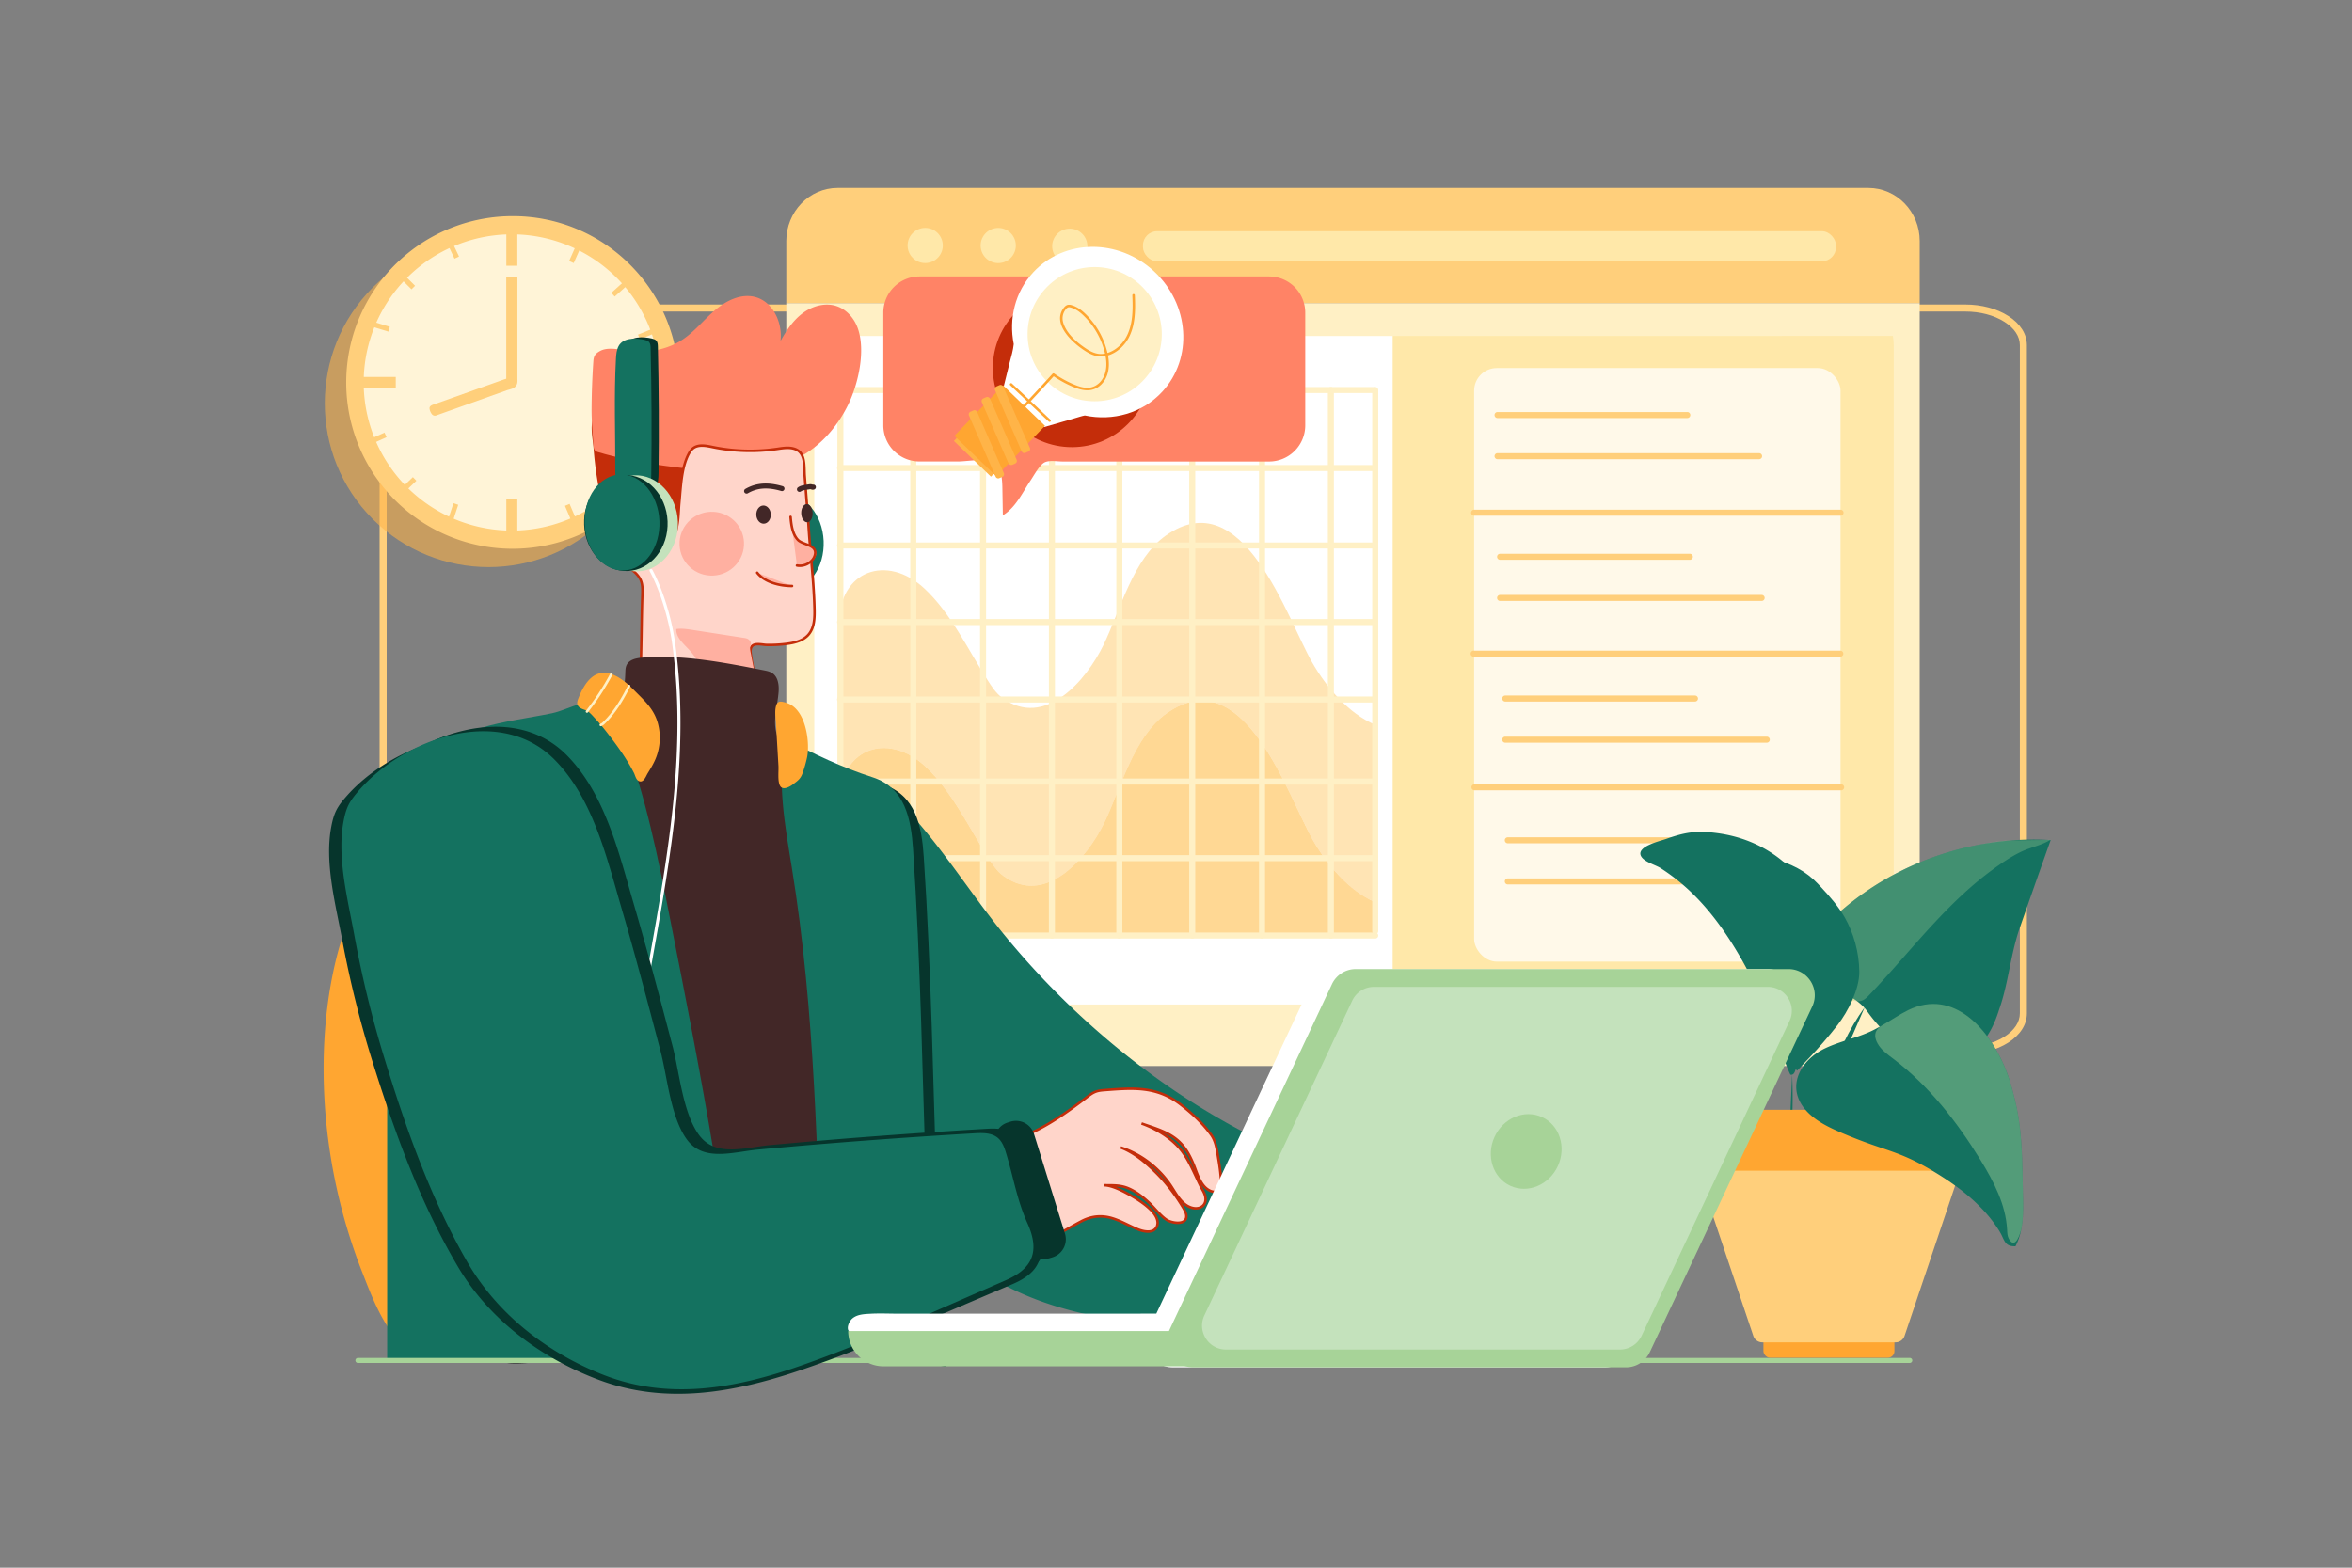 <svg xmlns="http://www.w3.org/2000/svg" viewBox="0 0 4680 3120"><rect x="0" y="0" width="4680" height="3120" fill="#808080" stroke="none"/><defs><style>.cls-1,.cls-8{fill:#fff;}.cls-1{opacity:0;}.cls-2{fill:#ffcf7b;}.cls-3{opacity:0.57;}.cls-4{fill:#ffb448;}.cls-5{fill:#fff4d7;}.cls-6{fill:#fff0c5;}.cls-7{fill:#ffe8a9;}.cls-9{opacity:0.74;}.cls-10{fill:#ffa631;}.cls-11{fill:#147260;}.cls-12{fill:#c42d0a;}.cls-13{fill:#ff8366;}.cls-14{fill:#ffd5ca;}.cls-15{fill:#ffb0a1;}.cls-16{opacity:0.31;}.cls-17{fill:#919191;}.cls-18{fill:#422727;}.cls-19{fill:#06352c;}.cls-20{fill:#c4e2bc;}.cls-21{fill:#a7d398;}.cls-22{opacity:0.43;}</style></defs><title>05</title><g id="_05" data-name="05"><rect id="_05-2" data-name="05" class="cls-1" width="4680" height="3120"/><path class="cls-2" d="M3996,628.75c-22.93-14.65-53.29-22.72-85.47-22.72h-3035c-31.55,0-61.32,7.91-83.81,22.29-23.47,15-36.39,35.25-36.39,57V2016.92c0,22.19,13.17,42.83,37.07,58.1,22.94,14.66,53.29,22.73,85.47,22.73H3910.54c32.18,0,62.54-8.07,85.47-22.73,23.91-15.27,37.07-35.91,37.07-58.1V686.86C4033.08,664.66,4019.92,644,3996,628.75Zm23.07,1388.17c0,17.25-10.87,33.69-30.61,46.3-20.71,13.24-48.39,20.53-77.93,20.53H877.91c-29.54,0-57.22-7.29-77.93-20.53-19.74-12.61-30.61-29-30.61-46.3V685.36c0-16.85,10.63-32.92,29.93-45.25,20.26-13,47.35-20.08,76.27-20.08h3035c29.54,0,57.22,7.29,77.93,20.52,19.74,12.61,30.61,29.06,30.61,46.31Z"/><g class="cls-3"><circle class="cls-4" cx="972.2" cy="802.64" r="325.96" transform="translate(-282.8 922.54) rotate(-45)"/></g><circle class="cls-5" cx="1020.75" cy="761.93" r="313.29"/><rect class="cls-2" x="1013.44" y="461.37" width="10" height="58.46"/><path class="cls-2" d="M1019.92,435.15c-180,0-326,145.94-326,326s145.94,326,326,326,326-145.93,326-326S1200,435.15,1019.92,435.15Zm298.24,331.92c-3.11,160.86-132.91,290.67-293.76,293.81V998.39h-11.92v62.49C851.65,1057.74,721.86,928,718.72,767.12h63.76V755.2H718.72c3.14-160.84,132.93-290.63,293.76-293.76v62.48h11.92V461.44c160.82,3.13,290.6,132.9,293.76,293.71h-62.48v11.92Z"/><path class="cls-2" d="M1019.92,430.15a331,331,0,1,0,234,96.93A328.78,328.78,0,0,0,1019.92,430.15Zm227,557.92a321,321,0,1,1,94-227A318.86,318.86,0,0,1,1246.88,988.07Z"/><path class="cls-2" d="M1024.5,456.44l-5.1-.1v62.58h-1.92V456.34l-5.1.1A304.79,304.79,0,0,0,713.72,755.1l-.1,5.1h63.86v1.92H713.62l.1,5.1a304.79,304.79,0,0,0,298.66,298.66l5.1.1v-62.59h1.92V1066l5.1-.1a304.79,304.79,0,0,0,298.66-298.71l.1-5.1h-62.58v-1.92h62.58l-.1-5.1A304.77,304.77,0,0,0,1024.5,456.44Zm226.18,293.71v21.92H1313a294.79,294.79,0,0,1-283.62,283.67V993.39h-21.92v62.35A294.8,294.8,0,0,1,723.86,772.12h63.62V750.2H723.86a294.8,294.8,0,0,1,283.62-283.62v62.34h21.92V466.58A294.78,294.78,0,0,1,1313,750.15Z"/><rect class="cls-2" x="807.62" y="548.78" width="10" height="27.53" transform="translate(-159.71 739.72) rotate(-45.02)"/><rect class="cls-2" x="897.89" y="486.06" width="10" height="27.89" transform="translate(-127.18 435.5) rotate(-25.39)"/><rect class="cls-2" x="753.39" y="633.77" width="10" height="33.27" transform="translate(-85.36 1185.43) rotate(-73)"/><rect class="cls-2" x="801.34" y="957.77" width="27.53" height="10" transform="translate(-439.66 832.85) rotate(-43.84)"/><rect class="cls-2" x="740.49" y="866.23" width="27.89" height="10" transform="translate(-290.92 386) rotate(-24.21)"/><rect class="cls-2" x="885.18" y="1013.8" width="33.27" height="10" transform="translate(-347.57 1557.57) rotate(-71.81)"/><rect class="cls-2" x="1130.27" y="1003.38" width="10" height="33.26" transform="translate(-308.84 526.23) rotate(-23.06)"/><rect class="cls-2" x="1224.84" y="934.08" width="10" height="33.27" transform="translate(-312.05 1148.08) rotate(-45)"/><rect class="cls-2" x="1274.31" y="855" width="10" height="33.27" transform="translate(51.15 1813.97) rotate(-71.77)"/><rect class="cls-2" x="1215.41" y="570.12" width="33.91" height="10" transform="translate(-69.17 969.45) rotate(-41.87)"/><rect class="cls-2" x="1270.2" y="659.56" width="31.77" height="10" transform="translate(-155.86 536.25) rotate(-22.24)"/><rect class="cls-2" x="1127.27" y="501.67" width="32.53" height="10" transform="translate(216.89 1346.74) rotate(-66.09)"/><path class="cls-2" d="M1024.56,743.63V555.86h-12.24V757.09c0,.45-7.15,2.55-7.65,2.73L936,784.28,891.91,800l-20.59,7.33a99.84,99.84,0,0,0-9.44,3.37c-2.42,1.14-2.58,1.19-1.83,3.9a20.53,20.53,0,0,0,2.76,6c2.14,3.06,4,1.38,7.27.2l15.06-5.36,16.2-5.77,16.88-6,17.08-6.08,16.81-6,16.07-5.72L983,780.52l13.17-4.69,11-3.93c4.77-1.7,10.77-2.28,14.65-5.82a9,9,0,0,0,2.62-5.4,51.52,51.52,0,0,0,.07-7.66Z"/><path class="cls-2" d="M1029.56,753V550.86h-22.24V753.74c-.81.26-1.86.6-3.23,1-.58.18-1,.3-1.1.35L869.65,802.59c-1,.35-2,.67-3,1a53.6,53.6,0,0,0-7,2.6c-4.67,2.21-5.83,4.76-4.44,9.73a25.12,25.12,0,0,0,3.47,7.48c2.09,3,4.5,3.86,6.67,3.86a12.87,12.87,0,0,0,4.91-1.21c.45-.19.94-.4,1.47-.59l137.14-48.84c1.2-.42,2.56-.79,4-1.18,4.07-1.09,8.68-2.32,12.33-5.65a13.83,13.83,0,0,0,4.2-8.37,32.84,32.84,0,0,0,.18-6.2C1029.59,754.48,1029.56,753.75,1029.56,753Zm-10,6.92a4.33,4.33,0,0,1-1,2.45c-1.86,1.69-4.94,2.51-8.19,3.38-1.57.43-3.2.86-4.77,1.42L868.4,816c-.71.26-1.37.53-2,.79h0a15.5,15.5,0,0,1-1-2.21c1.35-.55,2.83-1,4.37-1.51,1.11-.36,2.22-.71,3.3-1.1l133.28-47.46.76-.24c7.48-2.3,10.28-3.16,10.28-7.22V560.86h2.24V753c0,.85,0,1.7.06,2.56A24.86,24.86,0,0,1,1019.55,759.94Z"/><path class="cls-6" d="M1564.53,2015.76c0,58.44,45.8,105.81,102.3,105.81H3717.52c56.5,0,102.3-47.37,102.3-105.81V603.18H1564.53Z"/><path class="cls-2" d="M3717.52,373.93H1666.83c-56.5,0-102.3,47.37-102.3,105.81V603.18H3819.82V479.74C3819.82,421.3,3774,373.93,3717.52,373.93Z"/><circle class="cls-7" cx="1840.95" cy="488.55" r="35.02"/><circle class="cls-7" cx="1986.29" cy="488.55" r="35.02" transform="translate(-58.86 526.18) rotate(-14.87)"/><circle class="cls-7" cx="2128.64" cy="490.06" r="35.02" transform="translate(-25.5 851.9) rotate(-22.5)"/><rect class="cls-7" x="2274.27" y="460.13" width="1378.98" height="59.85" rx="28.09"/><path class="cls-8" d="M1622,668.63A133.26,133.26,0,0,0,1620.3,690V1872.7c0,69.86,54.06,126.49,120.74,126.49H2771.42V668.63H1622Z"/><path class="cls-7" d="M2771.42,668.63V1999.19h876c66.69,0,120.75-56.63,120.75-126.49V690a133.26,133.26,0,0,0-1.73-21.39Z"/><g class="cls-9"><rect class="cls-8" x="2933.21" y="732.5" width="729.07" height="1181.32" rx="45.08"/></g><path class="cls-2" d="M3662.29,1014.38H2933.21a6,6,0,1,0,0,12h729.08a6,6,0,0,0,0-12Z"/><path class="cls-2" d="M3661.8,1294.92H2932.22a6,6,0,1,0,0,12H3661.8a6,6,0,0,0,0-12Z"/><path class="cls-2" d="M3663.48,1560.85H2933.89a6,6,0,0,0,0,12h729.59a6,6,0,0,0,0-12Z"/><path class="cls-2" d="M3357.36,820H2979.81a6,6,0,0,0,0,12h377.55a6,6,0,0,0,0-12Z"/><path class="cls-2" d="M3500.21,901.89h-520.4a6,6,0,0,0,0,12h520.4a6,6,0,0,0,0-12Z"/><path class="cls-2" d="M3362.46,1102.1H2984.91a6,6,0,0,0,0,12h377.55a6,6,0,0,0,0-12Z"/><path class="cls-2" d="M3505.31,1184h-520.4a6,6,0,0,0,0,12h520.4a6,6,0,0,0,0-12Z"/><path class="cls-2" d="M3372.66,1384.21H2995.12a6,6,0,0,0,0,12h377.54a6,6,0,0,0,0-12Z"/><path class="cls-2" d="M3515.52,1466.12h-520.4a6,6,0,0,0,0,12h520.4a6,6,0,0,0,0-12Z"/><path class="cls-2" d="M3377.76,1666.33H3000.22a6,6,0,1,0,0,12h377.54a6,6,0,0,0,0-12Z"/><path class="cls-2" d="M3520.62,1748.23h-520.4a6,6,0,0,0,0,12h520.4a6,6,0,0,0,0-12Z"/><g class="cls-3"><path class="cls-2" d="M2610.78,1318.06c-50.14-87.8-137.14-360.94-291-252.23-65.45,46.24-90.74,149.08-124,217.7-34,70-116.75,167.94-201.49,105.34-12.52-9.24-21.18-22.65-29.57-35.76-38.48-60.1-72.55-132.52-125.12-181.63-74.41-69.52-170.06-36.47-170.06,69.8,0,129.65,2.84,258.38,2.84,388.13v232.52h.92q-.35-36.37-.76-72.72v-159.8q0-27.3-.16-54.55c11.46-89.89,99.36-114.35,168.8-49.47,52.56,49.1,86.64,121.52,125.11,181.63,8.39,13.11,17.06,26.51,29.58,35.76,84.73,62.6,167.52-35.33,201.49-105.35,33.29-68.62,58.59-171.46,124-217.69,153.89-108.71,240.88,164.43,291,252.23,28,49,71.81,101.31,124.09,123.68V1442.4C2683.47,1420.41,2639.05,1367.56,2610.78,1318.06Z"/></g><g class="cls-3"><path class="cls-2" d="M2612.35,1672c-50.14-87.8-137.13-360.94-291-252.23-65.45,46.23-90.75,149.07-124,217.69-34,70-116.76,168-201.49,105.35-12.52-9.25-21.19-22.65-29.58-35.76-38.47-60.11-72.55-132.53-125.11-181.63-69.44-64.88-157.34-40.42-168.8,49.47q.15,27.26.16,54.55v159.8q.39,36.35.76,72.72H2736.44v-66.28C2684.16,1773.28,2640.34,1721,2612.35,1672Z"/></g><g class="cls-3"><path class="cls-2" d="M2612.35,1672c-50.14-87.8-137.13-360.94-291-252.23-65.45,46.23-90.75,149.07-124,217.69-34,70-116.76,168-201.49,105.35-12.52-9.25-21.19-22.65-29.58-35.76-38.47-60.11-72.55-132.53-125.11-181.63-69.44-64.88-157.34-40.42-168.8,49.47q.15,27.26.16,54.55v159.8q.39,36.35.76,72.72H2736.44v-66.28C2684.16,1773.28,2640.34,1721,2612.35,1672Z"/></g><path class="cls-6" d="M1672.2,770.23a6,6,0,0,0-6,6v1085.7a6,6,0,0,0,12,0V776.23A6,6,0,0,0,1672.2,770.23Z"/><path class="cls-6" d="M2736.44,770.23a6,6,0,0,0-6,6v1077a6,6,0,0,0,12,0v-1077A6,6,0,0,0,2736.44,770.23Z"/><path class="cls-6" d="M1817.24,770.23a6,6,0,0,0-6,6v1085.7a6,6,0,0,0,12,0V776.23A6,6,0,0,0,1817.24,770.23Z"/><path class="cls-6" d="M1956.11,770.23a6,6,0,0,0-6,6v1085.7a6,6,0,0,0,12,0V776.23A6,6,0,0,0,1956.11,770.23Z"/><path class="cls-6" d="M2093.11,770.23a6,6,0,0,0-6,6v1085.7a6,6,0,0,0,12,0V776.23A6,6,0,0,0,2093.11,770.23Z"/><path class="cls-6" d="M2227.28,770.23a6,6,0,0,0-6,6v1085.7a6,6,0,0,0,12,0V776.23A6,6,0,0,0,2227.28,770.23Z"/><path class="cls-6" d="M2372.32,770.23a6,6,0,0,0-6,6v1085.7a6,6,0,0,0,12,0V776.23A6,6,0,0,0,2372.32,770.23Z"/><path class="cls-6" d="M2511.19,770.23a6,6,0,0,0-6,6v1085.7a6,6,0,0,0,12,0V776.23A6,6,0,0,0,2511.19,770.23Z"/><path class="cls-6" d="M2648.19,770.23a6,6,0,0,0-6,6v1085.7a6,6,0,0,0,12,0V776.23A6,6,0,0,0,2648.19,770.23Z"/><path class="cls-6" d="M2733.64,770.23H1671.55a6,6,0,1,0,0,12H2733.64a6,6,0,0,0,0-12Z"/><path class="cls-6" d="M2733.64,925.55H1671.55a6,6,0,0,0,0,12H2733.64a6,6,0,0,0,0-12Z"/><path class="cls-6" d="M2733.64,1079.61H1671.55a6,6,0,0,0,0,12H2733.64a6,6,0,0,0,0-12Z"/><path class="cls-6" d="M2733.64,1232.05H1671.55a6,6,0,0,0,0,12H2733.64a6,6,0,0,0,0-12Z"/><path class="cls-6" d="M2733.64,1386.1H1671.55a6,6,0,1,0,0,12H2733.64a6,6,0,0,0,0-12Z"/><path class="cls-6" d="M2736.44,1549.44H1674.35a6,6,0,0,0,0,12H2736.44a6,6,0,0,0,0-12Z"/><path class="cls-6" d="M2736.44,1701.88H1674.35a6,6,0,0,0,0,12H2736.44a6,6,0,0,0,0-12Z"/><path class="cls-6" d="M2736.44,1855.93H1674.35a6,6,0,0,0,0,12H2736.44a6,6,0,0,0,0-12Z"/><path class="cls-10" d="M1467.42,1744.9c-86-105.47-243.27-217.87-385.16-213.61C1004,1533.65,927,1555.61,862.59,1601c-185.81,130.89-235.46,392.52-214.05,626.37a1117.11,1117.11,0,0,0,72.78,306C745.56,2595,778,2684.43,849.54,2704.93c25.38,7.28,57.36,2.42,83.62,2.42h530.9c3-25.4,4.81-50.94,8.21-76.28,1.72-12.88,3.24-27.06,11.33-37.31,11-14,28.3-24.77,40.4-38.26,83.6-93.14,108.4-226,104.47-351.09C1623.27,2039.27,1571.8,1873,1467.42,1744.9Z"/><path class="cls-8" d="M1609,1746.75c-86-105.47-243.26-217.87-385.16-213.61-78.26,2.35-155.3,24.32-219.66,69.65-185.81,130.9-235.46,392.53-214.05,626.38a1117.19,1117.19,0,0,0,72.78,306c24.23,61.69,56.72,151.07,128.22,171.58,25.37,7.28,57.35,2.41,83.61,2.41h530.91c3-25.39,4.81-50.93,8.2-76.28,1.73-12.87,3.25-27,11.34-37.31,11-13.95,28.29-24.77,40.4-38.25,83.6-93.14,108.4-226,104.46-351.09C1764.88,2041.11,1713.41,1874.82,1609,1746.75Z"/><path d="M1611,1745.17c-86.66-106.32-244.78-218.82-387.17-214.53-83,2.5-159.46,26.74-221,70.11-44.88,31.61-83.73,72.28-115.5,120.88-29.37,44.95-53,97.11-70.19,155-30.86,103.91-41,225.88-29.41,352.73a1116.93,1116.93,0,0,0,72.94,306.72c.92,2.33,1.84,4.7,2.78,7.11,24.1,61.57,57.09,145.89,127.08,166,11.14,3.2,23.34,4.11,35.83,4.11,8.45,0,17-.42,25.5-.83,8.07-.4,15.69-.77,23-.77h530.91a2.51,2.51,0,0,0,2.48-2.21c1.27-10.82,2.35-21.84,3.4-32.49,1.4-14.37,2.86-29.22,4.8-43.74l.26-2c1.63-12.26,3.31-24.94,10.56-34.14,5.85-7.41,13.75-14.11,21.39-20.6,6.53-5.54,13.29-11.27,18.91-17.53,92.79-103.38,108.37-248.93,105.1-352.84C1767,2030,1709.64,1866.23,1611,1745.17Zm52.79,810.51c-5.4,6-12,11.63-18.42,17.06-7.83,6.64-15.93,13.51-22.08,21.31-8.11,10.28-10,24.26-11.59,36.59l-.26,1.94c-2,14.61-3.42,29.51-4.83,43.92-1,9.91-2,20.13-3.13,30.19H1074.76c-7.4,0-15.08.38-23.21.77-20.56,1-41.83,2-59.71-3.08C924.23,2685,891.75,2602,868,2541.39l-2.79-7.11a1112.32,1112.32,0,0,1-72.61-305.34c-11.56-126.23-1.45-247.55,29.22-350.85,17.06-57.46,40.48-109.18,69.59-153.72,31.41-48.07,69.83-88.28,114.19-119.53,60.76-42.81,136.25-66.74,218.3-69.2,2.6-.08,5.19-.12,7.8-.12,138.64,0,291,109.36,375.34,212.81,98,120.22,155,282.87,160.49,458C1770.81,2309.33,1755.43,2453.54,1663.75,2555.68Z"/><ellipse class="cls-11" cx="1564.41" cy="1079.64" rx="74.55" ry="95.58" transform="translate(-44.05 66.8) rotate(-2.41)"/><path class="cls-11" d="M3083.92,2443.19c-10.76-10.54-25.51-15.81-39.93-20.15-60.62-18.26-124-25.29-186.25-36.63-279.3-50.87-529.35-191.94-732.38-388A1610.15,1610.15,0,0,1,2004,1867.43c-76.29-92.09-136.42-194.31-222-279.12-39-38.68-79.07-51.54-132.41-36.1-73.17,21.18-142.13,67.8-170,141.3-42.15,111.15,43.76,195.16,96.9,284.77,60.64,102.27,120.68,203.65,178.37,308,54.47,98.54,121.4,198.05,219.53,257.59,95.63,58,209.39,81.23,319.38,92.27,264,26.5,534.29,8.32,799.2,7l2.74,0C3093.48,2643.17,3103.52,2462.4,3083.92,2443.19Z"/><path class="cls-12" d="M1554.87,830.57c-1.06-.87-2.58-.88-4-.83l-44.26,1.38c-44.56,1.39-78.44-13.38-119.69-31.1-38.79-16.67-78.59-33.57-121.34-35.74-11.08-.56-22.72,0-32.36,5.49-7.57,4.3-13.22,11.23-18.6,18.07-10.25,13-29.69,31.09-35,46.77s.18,40.92,1.44,57.43c3.12,41,9.45,81.82,20,121.6,3.88,14.65,11.54,28.7,18.92,41.87,5.2,9.26,10.7,20,17,30.51,15.35,25.74,35.25,49.88,66.29,46.45,18.46-2,48.07-4.74,57.49-23.87,9.63-19.56.78-57.48.16-78.77-.62-20.95-5.69-77.67,11.55-91.88,14.27-11.76,53.12-8.73,71.53-11.57,46-7.08,122-31.5,112.39-92.25A5.47,5.47,0,0,0,1554.87,830.57Z"/><path class="cls-13" d="M1665.05,609.36c-22.61-7.74-48.34-.55-67.53,13.68s-32.82,34.67-44.41,55.56c4.29-36.84-15.43-79-51.46-87.77-28.34-6.91-57.6,8-79.7,27.07s-40.39,42.63-64.8,58.58-53.68,22.93-82.73,23.86c-24.27.78-59.44-13.25-80.32-1.83-4.1,2.25-8.2,4.94-10.57,9s-2.71,8.73-3,13.32q-3.08,45.88-3.4,91.92c-.17,25,2.13,50,4,74.91.21,2.81.49,5.78,2.14,8.06,2.22,3.09,6,3.91,9.5,4.81,4.48,1.17,8.86,2.67,13.34,3.84a930.52,930.52,0,0,0,101.16,20.44c72.76,10.53,156.7,19.41,229.3,4a212.43,212.43,0,0,0,52.46-18.21c43.6-22.16,78.08-62.57,99.11-106.17,19.88-41.21,34.42-106.39,18.78-150.78C1700,633.81,1684.94,616.18,1665.05,609.36Z"/><path class="cls-14" d="M1608.91,1047.48c-1.14-18.46-2.78-36.9-4.21-55.34l-3.48-44.83c-1.6-20.61,2.73-48.61-23.23-54.83-10.5-2.51-21.48-.51-32.16,1a372.61,372.61,0,0,1-128.2-3.85c-13.12-2.71-28.23-5.7-38.72,2.63a31.23,31.23,0,0,0-7.43,9.15c-15.66,27.39-16.75,68.65-19.73,99.43-1.41,14.61-1.28,29.4-4,43.87-.89,4.8-1.65,13.2-5.81,16.47-5,3.89-10.94,1.48-13.41-3.6-9.58-19.71-13.62-38-33.8-50-23.51-13.91-54.34-13.34-74.61,6.46-28.42,27.74-7.61,79.83,16.61,102.85,7.92,7.53,17.08,13.64,25.21,20.94,16.46,14.79,16.89,26.16,16.14,46.81-.06,1.68-.12,3.36-.17,5-1.07,32.08-1.3,64.22-2,96.3q-2.14,101.36-4.3,202.7c-.27,12.78-.54,25.56-.42,38.34.12,12.12,1.37,18.26,8.43,28.14,11.44,16,28.07,27.94,46,35.75,22,9.61,46.14,13.47,70.09,15.63,27.17,2.46,55.5,2.66,80.56-8.11,20.81-9,37.8-24.79,53.78-40.85,3.56-3.57,7.18-7.31,9-12,2.22-5.71,1.54-12.08.72-18.14-10.16-75.64-34.92-148.69-45.94-224.21-.61-4.21-1.17-8.56,0-12.64,3.79-13.11,21.83-7.29,31.66-7.08a265,265,0,0,0,40.5-2.24c15.53-2.07,32-6.14,42.37-17.88,12-13.51,12.67-33.32,12.24-51.35C1619.39,1157,1612.31,1102.46,1608.91,1047.48Z"/><path class="cls-12" d="M1616.49,1111.38c-1.85-21-3.76-42.66-5.08-64.05-.8-13-1.87-26.12-2.9-38.85-.44-5.51-.89-11-1.32-16.54l-3.47-44.82c-.26-3.35-.36-6.87-.47-10.6-.54-19.14-1.15-40.84-24.68-46.47-10.08-2.41-20.39-.89-30.37.59l-2.73.39a368.4,368.4,0,0,1-127.34-3.82c-13-2.69-29.25-6-40.78,3.12a33.79,33.79,0,0,0-8,9.87c-13.6,23.78-16.36,56.87-18.79,86.07-.42,5-.82,9.78-1.26,14.36-.5,5.23-.82,10.55-1.12,15.69-.54,9.23-1.1,18.78-2.8,28-.13.71-.26,1.49-.4,2.33-.68,4.15-1.7,10.43-4.49,12.62a5.77,5.77,0,0,1-5,1.25,7.18,7.18,0,0,1-4.67-4c-2-4-3.71-8-5.4-11.94-6.52-15-12.68-29.22-29.37-39.1-25.9-15.33-57.83-12.53-77.64,6.82-9.57,9.34-14.57,22.23-14.47,37.29.19,27.38,16.25,55,31.1,69.16,4.4,4.17,9.2,8,13.84,11.6,3.83,3,7.79,6.11,11.43,9.39,15.7,14.11,16,24.52,15.31,44.86-.06,1.68-.11,3.36-.17,5-.69,20.85-1,42.06-1.37,62.57-.18,11.07-.37,22.52-.61,33.76l-4.3,202.7v.54c-.26,12.41-.53,25.23-.41,37.87.12,12.24,1.38,19.05,8.89,29.58,10.91,15.27,27.17,27.93,47,36.59,24.17,10.54,50.57,14,70.87,15.82,8.79.8,18.08,1.41,27.56,1.41,18,0,36.78-2.23,54.2-9.71,21.58-9.28,38.79-25.53,54.57-41.39,3.34-3.35,7.48-7.51,9.57-12.86,2.39-6.11,1.77-12.65.87-19.37-5.25-39.08-14.52-78.06-23.49-115.75-8.42-35.39-17.12-72-22.45-108.49-.63-4.3-1.07-8.14-.07-11.59,2.23-7.7,10.46-7.32,21.84-5.94,2.66.32,5.17.62,7.37.67a267.1,267.1,0,0,0,40.88-2.27c14.44-1.92,32.48-5.78,43.91-18.7,12.69-14.34,13.3-34.91,12.87-53.06C1622.39,1178.32,1619.39,1144.29,1616.49,1111.38Zm-9.93,150.39c-10.33,11.68-27.24,15.25-40.82,17.06a262.26,262.26,0,0,1-40.11,2.22c-2,0-4.35-.33-6.88-.64-10-1.2-23.66-2.86-27.24,9.52-1.28,4.41-.79,8.81-.08,13.7,5.36,36.73,14.09,73.43,22.54,108.93,8.93,37.57,18.18,76.42,23.39,115.25.82,6,1.38,11.89-.57,16.9-1.58,4-4.63,7.3-8.45,11.14-15.44,15.51-32.24,31.4-53,40.32-25.56,11-54.45,10.17-79.35,7.92-19.92-1.8-45.8-5.17-69.31-15.43-19-8.29-34.57-20.37-45-34.91-6.68-9.36-7.84-14.88-8-26.72-.12-12.56.15-25.35.41-37.71l4.31-203.24c.24-11.26.43-22.71.61-33.79.33-20.49.68-41.67,1.37-62.48,0-1.68.11-3.36.17-5,.75-20.73.33-33.22-17-48.76-3.77-3.39-7.8-6.55-11.69-9.6-4.55-3.58-9.26-7.28-13.48-11.3-14.11-13.41-29.37-39.65-29.55-65.56-.09-13.87,4.27-25.2,13-33.68,10.32-10.08,24.26-15.25,38.76-15.25a64.7,64.7,0,0,1,32.84,9.15c15.3,9.06,20.88,21.91,27.34,36.8,1.71,3.93,3.47,8,5.48,12.12a12.26,12.26,0,0,0,8.05,6.67,10.74,10.74,0,0,0,9.15-2.19c4.33-3.4,5.49-10.54,6.35-15.76.13-.79.25-1.55.37-2.22,1.76-9.49,2.33-19.2,2.88-28.58.3-5.1.61-10.37,1.11-15.51.44-4.61.84-9.38,1.26-14.42,2.39-28.68,5.1-61.19,18.15-84a28.72,28.72,0,0,1,6.81-8.43c9.7-7.7,24.65-4.62,36.66-2.14A373.38,373.38,0,0,0,1546.18,896l2.75-.4c9.51-1.4,19.34-2.85,28.47-.67,19.81,4.74,20.34,23.56,20.85,41.76.11,3.78.21,7.36.48,10.84l3.48,44.82c.42,5.52.87,11,1.32,16.56,1,12.7,2.09,25.83,2.89,38.75,1.32,21.45,3.24,43.17,5.09,64.18,2.89,32.83,5.89,66.78,6.67,100.32C1618.59,1229.34,1618.06,1248.78,1606.56,1261.77Z"/><path class="cls-15" d="M1523.22,1423.24a8.88,8.88,0,0,1-2.45-1.92,6.39,6.39,0,0,1-.87-2.31q-2-8.52-4-17c-4.54-19.34-9.09-38.68-13.25-58.11q-4.32-20.16-8.09-40.44c-.9-4.87-2.54-10.69-2-15.67.48-4.09,3-6.7.5-11-3.75-6.55-9.3-6.7-16-7.74l-16-2.49-32.09-5-50.38-7.8c-11-1.7-22.08-3.39-33-1.88-.61,17.57,15.63,30.22,27.42,43.26,25.43,28.13,33.62,67.65,37.22,105.4a744.8,744.8,0,0,1,2.66,89.88c-.32,12.5-.87,25.15,1.75,37.38a62.08,62.08,0,0,0,2.84,9.51c3.37,8.66,8.8,16.48,16.56,21.45,6.59,4.23,14.49,6.16,22.32,6.39,13.68.4,28-4.94,37.61-14.81,11.25-11.55,5.62-23.25,4.69-38-.53-8.29-2-17.11-1.56-25.4.22-4.47,1.06-12.22,3.5-16.13a17,17,0,0,1,3-3.36c3.86-3.57,7.83-7.22,12.68-9.25,2.32-1,4.78-1.54,7.13-2.44,2.63-1,5-2.88,7.71-3.51-1-4.14-1.89-8.28-2.86-12.41C1526.8,1433.91,1529.37,1427.43,1523.22,1423.24Z"/><g class="cls-16"><path class="cls-17" d="M1253.73,1028.85c-4.41-.14-26.62,4.3-15.78,13.52,2.11,1.8,5,1.62,7.68,1.78,5.23.32,11.28,3.33,12.33,8.73,1.83,9.49-10.88,12.81-8.29,22.53,1.31,4.94,5.42,8.63,9.74,11,8.15,4.41,20.74,5.55,28.21-1,7.21-6.3,4.86-17.89,1-26.46C1281.87,1044.18,1270,1029.37,1253.73,1028.85Z"/></g><path class="cls-18" d="M1769.86,1579c-9.44-7.26-21.12-10.85-32.46-14.49a998.93,998.93,0,0,1-144.07-59.1c-16.55-8.35-33.68-17.92-43-33.91-16.28-27.81-3.41-62.63-1.06-94.76,1-13.78-1.21-29.81-12.83-37.29-4.74-3-10.42-4.2-16-5.29-79.77-15.73-160.72-31.54-241.79-25.42-12.19.92-26.35,3.66-31.76,14.63-2.45,5-2.53,10.76-2.7,16.32a316.36,316.36,0,0,1-8.37,62.63c-4.28,18.16-10.28,23.73-29.38,26.43-33.26,4.7-66.58,10-100,14.56q-107.51,14.55-215,29.3c-13.41,1.83-27.07,3.73-39.24,9.63-71,34.4-78.65,189.7-81.12,255.34-3.36,89,7.09,177.71,12.58,266.47q.66,10.62,1.21,21.25c2.2,42.64,13.71,503.25,31.19,506.23,70.79,12,142,20.1,212.79,32.15l628.67,107.05,96.32,16.4c-3.5-.6,12.34-265.9,13.84-292.17,12.17-212.14,27.64-422.82,34.06-635.26q.24-9.93.47-19.88C1803.36,1691.32,1815.37,1614,1769.86,1579Z"/><path class="cls-19" d="M1864.22,2383.57c-7.46-226.36-11.11-453.19-26.2-679.19-4-60.44-16.17-122.15-80.14-142.73-61.24-19.7-117.29-46.42-173.9-76.52-17.19,84.41-.93,171.55,12.86,256.58,47,289.57,50.17,577.14,61.34,869.22,2.6,68.19,33.53,80.27,94.2,86.89q11.4,1.24,22.81,2.94c36.1,5.27,72.16,13.24,108,19.34C1858.74,2715.63,1865.15,2412,1864.22,2383.57Z"/><path class="cls-11" d="M1843,2369c-7.45-226.36-11.11-453.19-26.2-679.19-4-60.44-16.16-122.15-80.14-142.73-61.24-19.7-117.28-46.41-173.89-76.52-17.19,84.41-.94,171.55,12.86,256.58,47,289.57,50.16,577.15,61.33,869.22,2.61,68.2,33.53,80.27,94.2,86.89,7.61.83,15.21,1.83,22.82,2.94,36.09,5.27,72.15,13.24,108,19.34C1837.51,2701.1,1843.93,2397.45,1843,2369Z"/><path class="cls-11" d="M1420.08,2293.4c-25.52-154.59-55.9-308.33-86.23-462-24.21-122.66-48.61-246-93-362.87-8.09-21.27-17.43-43.14-34.83-57.8-34-28.66-71.68,1.33-107.88,8.82-46.64,9.66-96.37,15.53-141.91,29.37-48,9.94-94,14.48-128.7,52.64-73.33,80.74-57.14,221.56-57.14,324.77v878.4h712.7c20.31-74.17-1.87-126.39-24.3-193.4C1435.74,2442.54,1432,2365.29,1420.08,2293.4Z"/><path d="M1285.57,1054a2.51,2.51,0,0,0-1-2c-6.42-11.83-17.46-24.16-29.86-27.55-7.91-2.17-15.47-.63-22.46,4.56a2.5,2.5,0,1,0,3,4c5.7-4.23,11.81-5.5,18.16-3.76,9.75,2.67,18.66,11.81,24.64,21.4-9.87-.47-21.58,4.1-26.66,11.09-4,5.48-3.85,11.87.42,18,3.83,5.5,12.14,11.56,20.6,12.49a19.64,19.64,0,0,0,2.15.12,15.15,15.15,0,0,0,10.51-3.94c3.9-3.58,6.11-9.16,6-15.31,0-5.84-2-11.24-3.73-15.3C1286.82,1056.61,1286.22,1055.32,1285.57,1054Zm-3.93,30.76a10.63,10.63,0,0,1-8.74,2.53c-6.9-.76-13.93-5.91-17-10.38s-3.2-8.46-.48-12.19c3.93-5.4,13.11-9.09,21-9.09a21.45,21.45,0,0,1,4.61.47c.62,1.24,1.19,2.47,1.7,3.67,1.52,3.63,3.28,8.44,3.33,13.4C1286.11,1077.94,1284.5,1082.16,1281.64,1084.79Z"/><ellipse class="cls-15" cx="1416.32" cy="1081.99" rx="64.15" ry="63.55" transform="translate(-44.28 60.56) rotate(-2.41)"/><path class="cls-15" d="M1576,1166.25l-69.28-26.3C1522,1159.4,1552.4,1166.24,1576,1166.25Z"/><path class="cls-12" d="M1576,1163.75c-22.92,0-52.65-6.67-67.32-25.34a2.5,2.5,0,1,0-3.93,3.08c15.78,20.08,47.15,27.25,71.25,27.26h0a2.5,2.5,0,1,0,0-5Z"/><path class="cls-15" d="M1596.29,1081.52a13.82,13.82,0,0,1-6.39-5l-5.22,48.34c9.28,1.41,18,.93,26.23-4.45s18.41-18,9.95-27.28C1614.77,1086.48,1604.39,1084.58,1596.29,1081.52Z"/><path class="cls-15" d="M1584.66,1125.12l0-.24-1.21-.19Z"/><path class="cls-15" d="M1575.67,1048.49l-2.59-19.74A172,172,0,0,0,1575.67,1048.49Z"/><path class="cls-15" d="M1587.37,1074.2c-6.4-7-9.74-16.19-11.7-25.71l10.15,77a32.56,32.56,0,0,0,30.88-11.6,24.22,24.22,0,0,0,5.31-12.12C1624.07,1083.78,1596.78,1084.49,1587.37,1074.2Z"/><path class="cls-12" d="M1603.82,1080.34c-5.65-2.18-11.49-4.42-14.61-7.83-10-11-12.23-27.73-13.64-44a2.5,2.5,0,0,0-5,.44c1.49,17.1,3.87,34.81,15,46.92,3.91,4.27,10.3,6.73,16.49,9.11,11.56,4.45,18.51,7.78,17.51,16.53a21.75,21.75,0,0,1-4.79,10.85,30.09,30.09,0,0,1-28.47,10.69,2.5,2.5,0,1,0-.91,4.91,32.13,32.13,0,0,0,6,.55,35.36,35.36,0,0,0,27.35-13,26.75,26.75,0,0,0,5.84-13.39C1626,1088.87,1614.22,1084.34,1603.82,1080.34Z"/><path class="cls-8" d="M1298.32,1908.34c18.41-103.54,37.46-210.6,47.72-315.95,11.53-118.28,10.48-221.68-3.18-316.13-7.08-48.89-24.66-104.71-44.79-142.21a3,3,0,0,0-5.29,2.84c19.83,36.94,37.16,92,44.14,140.23,13.6,94,14.63,196.9,3.15,314.69-10.24,105.11-29.26,212-47.66,315.48-12.46,70-25.33,142.39-35.36,213.52-10.51,74.52-18.81,154.29-8.49,232.8,5.34,40.65,15.64,78.75,30.62,113.24,16.4,37.77,38.11,70.37,64.52,96.89a3,3,0,0,0,2.12.89,3,3,0,0,0,2.13-5.12c-25.88-26-47.16-58-63.27-95.05-14.75-34-24.91-71.53-30.17-111.63-10.23-77.8-2-157.09,8.48-231.18C1273,2050.62,1285.87,1978.29,1298.32,1908.34Z"/><path class="cls-10" d="M1261.41,1373.37c-35.92-36.5-64.35-43.34-86.21-23.33-9.3,8.51-17.41,21.88-24.4,39.89-1.52,3.92-3.06,8.2-1.85,12.23,1.93,6.46,9.57,8.88,15.93,11.13,7.26,2.58,13.5,10.38,18.58,15.78,9.69,10.3,18.61,21.34,27.25,32.53,18.6,24.08,36.82,49.39,50.65,76.57,2.5,4.91,4.05,13.52,9.49,16.17,9.19,4.49,14-8.2,17.27-14.28,5.93-9.61,11.88-19.27,16.25-29.68a109.88,109.88,0,0,0,4.77-70.4C1301.21,1410.44,1281.75,1394,1261.41,1373.37Z"/><path class="cls-6" d="M1217.6,1339.69a2.5,2.5,0,0,0-3.38,1,500.63,500.63,0,0,1-48.22,73.82,2.5,2.5,0,1,0,3.93,3.09,505,505,0,0,0,48.7-74.56A2.5,2.5,0,0,0,1217.6,1339.69Z"/><path class="cls-6" d="M1252.75,1363a2.49,2.49,0,0,0-3.34,1.15c-15.36,31.57-32,56-49.6,72.75a13.7,13.7,0,0,1-5.09,3.49,2.5,2.5,0,0,0,.71,4.9,2.42,2.42,0,0,0,.7-.1,18.06,18.06,0,0,0,7.13-4.67c18-17.11,35-42.07,50.64-74.18A2.49,2.49,0,0,0,1252.75,1363Z"/><path class="cls-10" d="M1562.45,1398c-7.82-2-14.64-3.71-17.74,5.17-3.77,10.78-1.42,25-.77,36.18l5,85c.62,10.56-2.24,31.51,3.8,40.53,5.46,8.16,18.6,1.08,24.63-3.56,9.41-7.22,15.28-10.74,19.33-21.95a248.66,248.66,0,0,0,9.15-31.9c3.69-17.18,2.27-47.61-7.24-72.18C1592,1418.32,1580.86,1402.74,1562.45,1398Z"/><path class="cls-19" d="M1305.86,677.93c-2.27-2.53-5.75-3.55-9.07-4.31-16.48-3.76-42.21-5-51.48,12.36-4.12,7.72-4.86,16.75-5.33,25.49-4,73.51-1.08,147.89-1.31,221.51,0,13.33.3,27.82,8.62,38.25,14,17.57,43,15.33,56.55-1.68,5.92-7.42,6.33-17.68,6.45-27.17q1.7-126.27-1.29-252.55C1308.9,685.64,1308.66,681.06,1305.86,677.93Z"/><path class="cls-11" d="M1291.45,680.66c-2.27-2.54-5.76-3.56-9.08-4.32-16.47-3.75-42.2-5-51.47,12.36-4.12,7.73-4.86,16.75-5.33,25.49-4,73.51-1.08,147.89-1.31,221.51,0,13.34.3,27.82,8.62,38.25,14,17.57,43,15.34,56.55-1.68,5.92-7.42,6.33-17.68,6.45-27.17q1.69-126.27-1.29-252.55C1294.49,688.36,1294.25,683.78,1291.45,680.66Z"/><ellipse class="cls-20" cx="1266.79" cy="1037.95" rx="83.09" ry="95.58" transform="matrix(1, -0.04, 0.04, 1, -42.56, 54.23)"/><ellipse class="cls-19" cx="1245.34" cy="1040.89" rx="83.09" ry="95.58" transform="translate(-42.71 53.34) rotate(-2.41)"/><ellipse class="cls-11" cx="1237.68" cy="1039.8" rx="74.55" ry="95.58" transform="translate(-42.66 53.01) rotate(-2.41)"/><ellipse class="cls-18" cx="1519.28" cy="1024.16" rx="14.44" ry="18.09" transform="translate(-32.59 50.09) rotate(-1.87)"/><ellipse class="cls-18" cx="1605.62" cy="1021.34" rx="11.37" ry="18.09" transform="translate(-32.47 52.93) rotate(-1.87)"/><path class="cls-18" d="M1557.17,967.56c-29.3-8.51-52.84-6.76-74.07,5.49a5,5,0,1,0,5,8.66c19-11,39.42-12.35,66.3-4.55a5,5,0,1,0,2.78-9.6Z"/><path class="cls-18" d="M1617.4,964.58l-.23-.08c-.46-.17-.93-.34-1.39-.46a15.12,15.12,0,0,0-6.63-.07c-1.07.17-2.2.33-3.36.48-6,.81-12.72,1.73-17.94,5.46a5,5,0,1,0,5.83,8.13c3.19-2.29,8.64-3,13.45-3.68,1.25-.17,2.46-.33,3.6-.51a8.18,8.18,0,0,1,2.38-.18c.21.06.42.14.63.22a8.32,8.32,0,0,0,7,0,5,5,0,0,0-3.36-9.33Z"/><path class="cls-21" d="M3800.06,2702.51H712.17a5,5,0,0,0,0,10H3800.06a5,5,0,0,0,0-10Z"/><path class="cls-11" d="M3782.71,1733.24a567.14,567.14,0,0,0-124,83.51c-17.41,15.5-39,31.2-43.95,54.49-4.82,22.72,2.14,48.87,14.44,68.7,20.83,33.57,63.77,41.15,85.93,72.44l.59.83c23,32.24,51,59.45,87.72,78.06,35.38,18,79.54,23.81,113.74,5.34,32.17-17.36,49.62-52.3,60.43-86.65,18.87-53.07,22.63-109.68,41.23-163.14q30.47-87.57,61.57-174.91C3977.26,1665.72,3873.58,1688,3782.71,1733.24Z"/><g class="cls-16"><path class="cls-21" d="M3927.9,1683.07a596.14,596.14,0,0,0-145.19,50.17,567.14,567.14,0,0,0-124,83.51c-17.41,15.5-39,31.2-43.95,54.49-9.34,44.08,27.55,92.68,64,115.82,8,5.06,18.31,7.49,26.91,4a24.83,24.83,0,0,0,4.05-2.14,55.9,55.9,0,0,0,9.41-8.39c48.24-50.35,92.19-104.47,140.27-155,32.1-33.71,66.16-65.88,103.91-93.64,18.61-13.68,38.18-27.17,59.19-37.09,18.46-8.72,40-12.53,57.27-23.37-25.79.53-51.74.64-77.44,1.15C3977.63,1673.09,3951.91,1678.12,3927.9,1683.07Z"/></g><path class="cls-11" d="M3624.47,1766.62c-5.28-5.71-10.59-11.37-16.27-16.56-25.52-23.31-57.67-36.22-90.92-42.82-47-9.32-97.08-9.52-145.6-10.09,6.75,5.6,13.41,11.56,20,17.8,35.49,33.86,67.75,76.39,94.33,118.72,30.62,48.76,53.75,105.82,58.55,169.08,3.7,48.72.58,94.16,31.33,128.13,18-18.79,35.81-37.66,53-57.49,9.58-11,18.86-22.21,27.52-33.41,20.74-26.86,43.58-71.29,43.22-106.1-.41-39.33-11.6-77.86-29.28-108.52C3657.58,1803.25,3641.15,1784.65,3624.47,1766.62Z"/><path class="cls-11" d="M3416.59,1658q-10.46-1.41-21-2.1c-29.77-2-52.81,3.91-80.79,13.86-11.34,4-57.45,14.48-50.07,32.89,4.95,12.34,29.36,18.53,39.69,25.18a403.37,403.37,0,0,1,43.84,32.65c2,1.76,4.08,3.53,6.09,5.33,57.28,51.12,100.41,119.66,134.53,187.68,15.18,30.28,28.49,61.46,40.79,93,11.56,29.65,18.87,63.86,32.66,92.07,2.16,1.05,4.87.08,6.53-1.65s2.52-4.07,3.34-6.33c8.36-23.16,24.66-38.66,37.25-59.74A260.1,260.1,0,0,0,3647,1967.72c8.3-61.2-7.54-121-36.27-174.83C3570.26,1717,3502.19,1669.39,3416.59,1658Z"/><path class="cls-11" d="M3557.76,2319.43a991.88,991.88,0,0,0,8.17-180.23Z"/><path class="cls-11" d="M3580.64,2303.08l-12.2,28.08C3572.69,2321.89,3576.73,2312.52,3580.64,2303.08Z"/><path class="cls-11" d="M3580.64,2303.08l129.72-298.53C3646.8,2092.91,3622.3,2202.27,3580.64,2303.08Z"/><path class="cls-11" d="M3650.49,2242.79l-68,113.1Q3617.54,2300,3650.49,2242.79Z"/><rect class="cls-10" x="3508.86" y="2649.06" width="260.66" height="53.1" rx="13.1"/><path class="cls-2" d="M3880.65,2309.94H3397.73a18.94,18.94,0,0,0-17.95,25l108.95,323.72a18.94,18.94,0,0,0,17.95,12.89h265a19,19,0,0,0,18-12.89l108.95-323.72A18.94,18.94,0,0,0,3880.65,2309.94Z"/><rect class="cls-10" x="3349.06" y="2208.76" width="577.15" height="121.17" rx="12"/><path class="cls-11" d="M4010.73,2195.34c-5.37-23-11.28-45.92-20.15-67.87-30.74-76.07-102.2-161.86-193.64-117.14-25.64,12.54-48.4,30.1-74.28,42.17-28.91,13.48-61,19.78-89.86,33.3l-1.16.55c-51.9,24.72-79.55,80.43-35.58,126.27,18.16,18.92,42.67,30.89,67.08,41.4q30.27,13,61.46,23.94c21.53,7.55,43.38,14.36,64.39,23.19,22.91,9.64,44.68,21.64,65.73,34.65,32.18,19.89,63,42.55,88.9,69.78a267.77,267.77,0,0,1,35,45c10.62,17.45,9.25,30.36,31.77,29.79,15.38-29.33,15.74-63.62,15-96.48C4023.9,2321.87,4024.83,2255.73,4010.73,2195.34Z"/><g class="cls-22"><path class="cls-21" d="M4010.73,2195.34c-5.37-23-11.28-45.92-20.15-67.87-30.74-76.07-102.2-161.86-193.64-117.14-17.74,8.68-33.81,20.17-51,29.74-11.46,6.37-16.16,14.92-14.28,25.21.89,4.84,3.23,10.07,7,15.63,7.32,10.78,18.2,18.43,28.55,26.26,70.92,53.65,126.76,125.34,173.55,201.4,26.21,42.63,50.43,88.84,53,139,.3,5.93.37,12.15,3.18,17.37,13.4,24.82,23.88-12,25.57-21.6,3.46-19.55,3.31-39.59,2.85-59.38C4023.9,2321.87,4024.83,2255.73,4010.73,2195.34Z"/></g><path class="cls-14" d="M2424.37,2306.2c-2.74-15.84-4.52-34-14.33-47.57-17.09-23.66-37.66-42.47-60.53-60.26-48-37.37-95.35-33.09-150.78-28.92-6.23.47-12.52,1-18.33,3.17-7,2.54-12.88,7.19-18.73,11.7q-4.35,3.34-8.73,6.65c-62.77,47.34-120,83.2-200.42,89.12-36.37,2.67-75.73,8.43-99.62,35.45-22.9,25.9-25.45,64.39-26.91,100-.78,19.08-1.54,38.43,2.52,57.33,3.69,17.18,15.07,45.45,33.63,51.42,18.76,6,54.91-7.93,73.45-11.87,50.26-10.66,99.58-25.27,146.67-45.17,24.41-10.32,46.74-24.92,70.2-37.08,19.07-9.89,39.17-12.17,60.5-5.71,17.88,5.41,34.15,15.3,51.48,22.3,12.35,5,33,8.91,38.11-7.51,7.79-24.8-38.68-52.52-55.49-61.79-13.76-7.57-34.17-18.31-50-18.62,17.35.35,32.14-.88,49,6.49,15.38,6.73,28.69,17.32,40.95,28.91,11.16,10.55,21.22,24.51,33.8,33.14,9.76,6.7,38.46,11.69,39.75-5.58.46-6.29-2.83-12.37-6.13-17.91-15.85-26.56-34.81-51.46-57.07-72.92-20.11-19.39-41.48-37.31-67.49-47.28,40.13,12.83,76.21,40.33,99.95,76.15,8.58,13,15.93,27.31,28.11,36.84,23.79,18.6,52.55,3.25,35.93-26.54-15.65-28-27-63.32-48.77-87.18-19.63-21.49-46.89-37.42-73.71-47,27.34,9.82,56.61,17,77.82,39.08,13.22,13.74,21.71,31.38,28.36,49.2s13.57,38.22,30.65,45.83c9.89,4.42,22.57,1.83,22.09-10.38A409.65,409.65,0,0,0,2424.37,2306.2Z"/><path class="cls-12" d="M2425.78,2299.43c-2.27-14-4.85-30-13.72-42.26-15.16-21-34-39.74-61-60.78-48-37.32-95.12-33.76-149.69-29.64l-2.81.21c-6.61.5-13,1.12-19,3.31-7.14,2.61-13.13,7.23-18.93,11.71l-.47.36q-4.33,3.35-8.7,6.64c-68.84,51.91-123.48,83.05-199.1,88.61-38.46,2.83-77.35,9.19-101.32,36.29-22.63,25.61-25.93,62.64-27.53,101.55-.77,19-1.58,38.62,2.58,58,3.59,16.73,15.07,46.78,35.3,53.28a39.46,39.46,0,0,0,11.91,1.6c14,0,31.49-4.91,46.21-9.05,6.19-1.74,12-3.38,16.62-4.35,53.16-11.28,102.66-26.53,147.13-45.32,15.73-6.65,30.79-15.17,45.35-23.41,8.16-4.61,16.6-9.39,25-13.75,18.82-9.75,38.54-11.62,58.63-5.54,10.66,3.23,21,8.21,31,13,6.57,3.16,13.36,6.43,20.25,9.21,5.95,2.4,20.95,7.44,31.8,2.31a18,18,0,0,0,9.64-11.39c7.8-24.85-32.16-51.22-56.68-64.73a237.77,237.77,0,0,0-27.6-13.4,71.89,71.89,0,0,1,24.43,5.75c12.9,5.65,25.68,14.68,40.23,28.44,4,3.77,7.95,8.1,11.78,12.3,6.92,7.58,14.08,15.42,22.32,21.08,7.52,5.16,25.12,9.44,35.6,4.41a13.64,13.64,0,0,0,8.06-11.86c.52-7-2.92-13.41-6.48-19.38q-2.47-4.16-5-8.21a59.46,59.46,0,0,0,4.85,4.25c13,10.14,28.65,11.55,38.13,3.43,3.18-2.73,12.68-13.16,1.52-33.15-2.16-3.88-4.23-7.87-6.26-12,4.46,6.56,10,12.05,17.41,15.34,7,3.13,14.85,2.95,19.91-.48,3.88-2.63,5.91-7,5.7-12.29a410,410,0,0,0-6-53.76C2426.47,2303.69,2426.13,2301.57,2425.78,2299.43Zm-1.45,68.25c-3.61,2.44-9.67,2.46-15.07.05-15.38-6.86-22.33-25.58-28.47-42.1l-.86-2.32c-8.44-22.63-17.35-38.07-28.9-50.07-18.31-19-42.49-27.26-65.87-35.22-4.25-1.45-8.65-2.94-12.91-4.48l-1.69,4.71c29.12,10.46,54.94,26.93,72.71,46.39,14.4,15.76,24.28,36.88,33.84,57.31,4.64,9.9,9.43,20.13,14.6,29.4,6.28,11.26,6.13,21.32-.41,26.92-8.53,7.31-22.46,3.74-31.8-3.57s-15.82-17.7-22.18-27.83c-1.75-2.77-3.55-5.65-5.39-8.42-23.92-36.1-60.83-64.22-101.27-77.15L2229,2286c26.49,10.16,47.69,28.47,66.64,46.75,21,20.27,40.09,44.63,56.66,72.4,3.15,5.28,6.19,10.9,5.78,16.45a8.66,8.66,0,0,1-5.24,7.72c-8.44,4.05-24.14.41-30.6-4-7.77-5.33-14.73-13-21.46-20.33-3.89-4.26-7.91-8.67-12-12.57-15-14.16-28.22-23.49-41.67-29.38-14.74-6.44-28.05-6.53-42.15-6.62-2.55,0-5.14,0-7.8-.08l-.1,5c16.16.32,38.21,12.47,48.81,18.31,18.66,10.28,61.3,36.6,54.32,58.85a13,13,0,0,1-7,8.37c-9.32,4.4-23.63-.75-27.8-2.43-6.74-2.72-13.46-5.95-20-9.08-10.17-4.89-20.69-9.95-31.72-13.29-21.38-6.47-42.37-4.49-62.38,5.88-8.5,4.41-17,9.2-25.18,13.84-14.44,8.17-29.37,16.62-44.84,23.15-44.17,18.67-93.37,33.82-146.22,45-4.74,1-10.66,2.67-16.93,4.43-18.67,5.25-41.91,11.78-55.24,7.5-18.09-5.82-28.81-35-31.94-49.57-4-18.71-3.23-38-2.47-56.7,1.55-38,4.73-74.06,26.28-98.43,22.78-25.77,60.53-31.87,97.93-34.62,76.85-5.66,132.17-37.14,201.75-89.61l-1.51-2,1.51,2q4.4-3.31,8.75-6.67l.47-.37c5.49-4.24,11.17-8.62,17.59-11,5.38-2,11.18-2.53,17.66-3l2.81-.22c53.54-4,99.78-7.53,146.25,28.61,26.64,20.73,45.16,39.16,60,59.76,8.17,11.31,10.54,26,12.84,40.13.35,2.16.69,4.3,1.05,6.39a403.56,403.56,0,0,1,5.93,53.11C2428,2363.34,2426.8,2366,2424.33,2367.68Zm-47-37c-8.46-17.8-17.65-35.5-30.37-49.43a164.12,164.12,0,0,0-31.59-26.43c11.73,5.41,22.75,12.21,32,21.87,11.05,11.48,19.63,26.39,27.81,48.34l.87,2.32Zm-51.55,27.6a321.94,321.94,0,0,0-26.67-29.14c-6.88-6.64-13.2-12.33-19-17.24A191.22,191.22,0,0,1,2325.79,2358.3Z"/><path class="cls-19" d="M2057.52,2257a37.59,37.59,0,0,0-46.9-24.67l-5.52,1.72a37.59,37.59,0,0,0-24.67,46.9l61.6,198.3a37.59,37.59,0,0,0,46.9,24.67l5.52-1.72a37.59,37.59,0,0,0,24.67-46.9Z"/><path class="cls-19" d="M2025.89,2285.31c-3.3-10.8-7.35-22-15.91-29.39-12.43-10.67-30.58-10.32-46.93-9.37q-215.6,12.54-430.7,32.41c-48.66,4.49-108.26,25.09-141.28-19.94-32.65-44.53-39-124.63-52.83-177.14-25-94.75-49.89-189.61-77.41-283.56-29.72-101.4-56.73-218.5-133.61-295.82-110.48-111.13-302.26-39.93-390.34,63.38-7.32,8.58-14.45,17.46-19.43,27.58s-7.63,21.15-9.71,32.2c-13.5,71.84,8.45,155.26,21.39,226.11a2146.33,2146.33,0,0,0,59,242.37c43.12,140.87,92,280,165.66,408.11,60.31,104.94,160.56,182.06,272.32,225.52,129.64,50.41,261.46,26.29,389.35-18.16,97.94-34,193-75.68,288-117.28l123-53.85c53.45-23.41,66.54-58.24,42.15-112.62C2047.71,2379.25,2040.68,2333.76,2025.89,2285.31Z"/><path class="cls-19" d="M2014.79,2302.26c-3.38-10.8-7.52-22-16.33-29.37-12.77-10.65-31.45-10.28-48.28-9.3q-221.91,12.87-443.31,33.07c-50.08,4.57-111.45,25.26-145.37-19.73-33.53-44.48-39.91-124.58-54.1-177.07-25.61-94.72-51.05-189.55-79.24-283.47-30.42-101.36-58.05-218.42-137.05-295.64-113.54-111-311-39.47-401.82,64-7.54,8.59-14.9,17.49-20,27.62s-7.89,21.15-10,32.21c-14,71.86,8.46,155.26,21.67,226.09A2090.58,2090.58,0,0,0,741.27,2113c44.17,140.82,94.27,279.84,169.87,407.89,61.92,104.87,165,181.84,279.92,225.13,133.35,50.22,269,25.9,400.74-18.75,100.84-34.19,198.76-76,296.56-117.73l126.62-54c55.05-23.49,68.57-58.34,43.56-112.69C2037.1,2396.18,2029.94,2350.69,2014.79,2302.26Z"/><path class="cls-11" d="M2001.71,2294.28c-3.3-10.81-7.34-22-15.91-29.39-12.42-10.67-30.58-10.33-46.92-9.38q-215.61,12.54-430.7,32.41c-48.67,4.5-108.27,25.1-141.29-19.93-32.65-44.53-39-124.64-52.83-177.14-25-94.76-49.88-189.62-77.41-283.57-29.71-101.4-56.73-218.49-133.6-295.81-110.49-111.13-302.26-39.93-390.35,63.37-7.31,8.58-14.45,17.47-19.43,27.59s-7.63,21.14-9.71,32.2c-13.5,71.83,8.45,155.26,21.39,226.1a2145.28,2145.28,0,0,0,59,242.37c43.13,140.87,92,280,165.66,408.11C990,2616.16,1090.22,2693.28,1202,2736.74c129.64,50.41,261.46,26.29,389.36-18.16,97.93-34,193-75.68,288-117.28l123-53.85c53.46-23.42,66.55-58.24,42.16-112.62C2023.53,2388.22,2016.51,2342.73,2001.71,2294.28Z"/><path class="cls-8" d="M3517.26,1928.62h-861a52.3,52.3,0,0,0-47.32,30l-217.56,463.06-90.55,192.7H1832.09c-20.09,0-40.14.28-60.26-.08-13.42-.23-26.86-.47-40.28.29-12.23.69-25.75,1.11-35.56,9.45-5.53,4.7-11.38,16.32-8,23.64.83,1.82,2.08,1.87,3.48,2.86a10,10,0,0,1,2.79,3.05,69,69,0,0,0,6.12,7.81,70.06,70.06,0,0,0,52.09,23.15H2283a52.16,52.16,0,0,0,49.9,36.68h861a52.27,52.27,0,0,0,47.31-30l323.3-688.1C3580.86,1968.46,3555.57,1928.62,3517.26,1928.62Z"/><path class="cls-21" d="M1687.74,2649a70.17,70.17,0,0,0,70.17,70.18H2760.54a70.17,70.17,0,0,0,70.17-70.18h-1143Z"/><path class="cls-21" d="M3558.66,1928.62h-861a52.3,52.3,0,0,0-47.32,30l-217.56,463.06-105.74,225c-16.29,34.67,9,74.51,47.32,74.51h861a52.27,52.27,0,0,0,47.31-30L3606,2003.13C3622.27,1968.46,3597,1928.62,3558.66,1928.62Z"/><path class="cls-20" d="M3517.7,1964.11H2733.78a47.62,47.62,0,0,0-43.08,27.35l-198.08,421.6L2396.35,2618c-14.83,31.56,8.2,67.83,43.08,67.83h783.91a47.6,47.6,0,0,0,43.08-27.35l294.35-626.49C3575.61,2000.38,3552.57,1964.11,3517.7,1964.11Z"/><ellipse class="cls-21" cx="3036.95" cy="2291.83" rx="75.31" ry="69.35" transform="translate(-314.66 4092.45) rotate(-65.29)"/><path class="cls-13" d="M2525.22,550.18H1829.61a72,72,0,0,0-72,72V846.43a72,72,0,0,0,72,72H1906c18.83,0,55.65-7.39,72.1,2.3s16.23,39.55,16.51,55.89.56,32.58.85,48.88c25.8-15.49,38.77-45.05,55.61-70,6.37-9.43,17.06-29.51,27-35,9.22-5.12,25.56-2,36.11-2h411a72,72,0,0,0,72-72V622.16A72,72,0,0,0,2525.22,550.18Z"/><circle class="cls-12" cx="2132.99" cy="732.5" r="157.42"/><path class="cls-8" d="M2296.2,539.87c-70.9-65.61-178.54-64.61-240.41,2.25-36.25,39.17-48.75,92.25-38.63,142.7-1.34,12.54-5,24.88-8.23,37q-4.93,19.88-9.88,39.74-1.29,5.13-2.56,10.28l81,78.15,36.44-10.47c8.34-2.39,16.66-5,25-7.28,6.6-1.82,12.91-4.16,19.6-5.39,55.65,11.61,114.28-4.16,154-47.11C2374.42,712.88,2367.1,605.49,2296.2,539.87Z"/><rect class="cls-4" x="1915.31" y="815.72" width="128.75" height="102.41" transform="translate(-18.76 1689.68) rotate(-46.03)"/><rect class="cls-10" x="1919.37" y="799.6" width="139.65" height="115.9" transform="translate(-9.11 1693.65) rotate(-46.03)"/><path class="cls-4" d="M1996.12,769.43a5.61,5.61,0,0,0-7.37-2.9l-6,2.62a5.61,5.61,0,0,0-2.9,7.37L2033,898.4a5.59,5.59,0,0,0,7.37,2.89l6-2.61a5.6,5.6,0,0,0,2.89-7.37Z"/><rect class="cls-4" x="1979.42" y="785.7" width="17.74" height="144.14" rx="5.6" transform="translate(-177.12 865.45) rotate(-23.54)"/><path class="cls-4" d="M1944.33,819.76a5.6,5.6,0,0,0-7.37-2.89l-6,2.61a5.61,5.61,0,0,0-2.9,7.37l53.1,121.88a5.59,5.59,0,0,0,7.37,2.89l6-2.61a5.6,5.6,0,0,0,2.89-7.37Z"/><path class="cls-10" d="M2013.6,763.24a2.5,2.5,0,0,0-3.43,3.64l76.6,72.08a2.49,2.49,0,0,0,1.72.68,2.5,2.5,0,0,0,1.71-4.32Z"/><circle class="cls-6" cx="2178.22" cy="665.04" r="133.53" transform="translate(167.73 1735.02) rotate(-45)"/><path class="cls-10" d="M2255.52,585.16a2.49,2.49,0,0,0-2.39,2.6c1.16,26.54,1.36,54.46-9.82,78.45-8.3,17.8-23.26,31.26-39.63,36.27-.31-1.35-.65-2.72-1-4.11A158.32,158.32,0,0,0,2159.1,624c-9-8.65-17.42-13.93-26.51-16.61a15.4,15.4,0,0,0-8-.65c-2.61.63-5,2.3-7.26,5.08-6.36,7.81-9,16.64-7.71,26.25,3.29,25.32,32.09,48,40.84,54.35,12.61,9.15,27.5,18.75,44.85,16.85,1.51-.17,3-.4,4.54-.71,2.55,13.88,2,25.75-1.55,36.1-4.78,13.81-15.41,23.92-27.75,26.38-11.95,2.39-24.57-2-34.24-6.14a214,214,0,0,1-38.67-21.44,2.5,2.5,0,0,0-3.29.38c-12.86,14.28-26.19,28.59-39.08,42.43q-8.4,9-16.78,18.06l-1.92,2.08a2.5,2.5,0,1,0,3.67,3.39l1.92-2.07q8.37-9,16.77-18c12.41-13.33,25.23-27.1,37.66-40.86a219.34,219.34,0,0,0,37.76,20.68c10.33,4.39,23.89,9.1,37.18,6.44,14.07-2.81,26.14-14.17,31.49-29.65,3.9-11.26,4.46-24.06,1.69-38.94,17.88-5.33,34.19-19.85,43.14-39.06,11.65-25,11.47-53.63,10.28-80.79A2.49,2.49,0,0,0,2255.52,585.16Zm-60.77,119.18c-15.56,1.71-29-6.93-41.36-15.93-33-23.94-38-45-38.82-50.95A28.51,28.51,0,0,1,2121.2,615a9.06,9.06,0,0,1,4.56-3.38,5.89,5.89,0,0,1,1.4-.16,14.73,14.73,0,0,1,4,.74c8.29,2.45,16.07,7.35,24.47,15.42a153.41,153.41,0,0,1,42.19,72c.36,1.38.69,2.74,1,4.08Q2196.79,704.12,2194.75,704.34Z"/></g></svg>